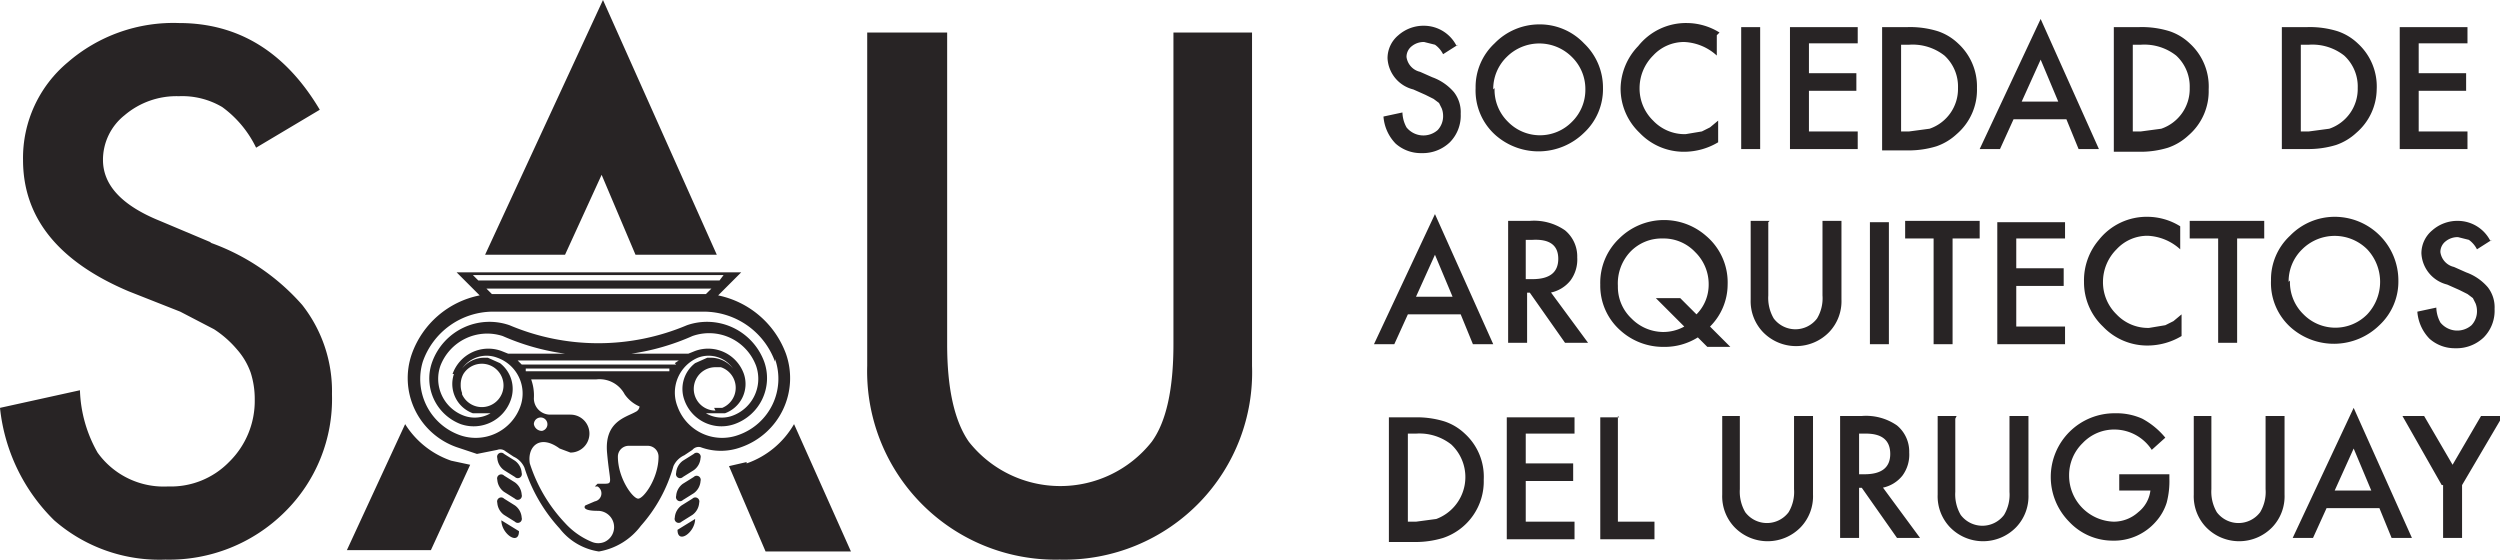 <svg xmlns="http://www.w3.org/2000/svg" id="Layer_1" data-name="Layer 1" viewBox="0 0 184.5 41.3"><defs><style>.cls-1{fill:#282425;}</style></defs><title>logotype</title><path class="cls-1" d="M34.8,34.3l-2.9,6.3H25.7L30,31.3a6.5,6.5,0,0,0,3.4,2.7l1.4,0.3M15.7,17.9l-3.8-1.6q-4.2-1.7-4.2-4.5A4.2,4.2,0,0,1,9.3,8.5a5.9,5.9,0,0,1,4-1.4,5.8,5.8,0,0,1,3.2.8,8,8,0,0,1,2.5,3l4.7-2.8Q19.9,1.7,13.3,1.7A11.9,11.9,0,0,0,5.1,4.6a9.2,9.2,0,0,0-3.3,7.2q0,6.4,7.8,9.7L13.4,23l2.5,1.3a7.7,7.7,0,0,1,1.7,1.5,5.2,5.2,0,0,1,1,1.7,6.4,6.4,0,0,1,.3,2A6.3,6.3,0,0,1,17,34.1a6,6,0,0,1-4.5,1.8,6,6,0,0,1-5.2-2.5A9.9,9.9,0,0,1,6,28.8L0.1,30.1a13.6,13.6,0,0,0,4,8.3,11.8,11.8,0,0,0,8.2,2.9,12.1,12.1,0,0,0,8.8-3.5,11.7,11.7,0,0,0,3.5-8.7,10.3,10.3,0,0,0-2.2-6.6,16.3,16.3,0,0,0-6.8-4.6m26.2,0.9,2.7-5.9L47,18.8h6L44.6,0,35.9,18.8h6ZM55.2,34.1l-1.3.3,2.7,6.3h6.3l-4.2-9.4a6.5,6.5,0,0,1-3.5,2.9M86.7,2.4v23q0,5-1.6,7.2a8.6,8.6,0,0,1-13.5,0q-1.6-2.3-1.6-7.2V2.4H64.1V27A13.9,13.9,0,0,0,78.3,41.3,13.9,13.9,0,0,0,88.7,37a13.8,13.8,0,0,0,3.8-10V2.4H86.7ZM38.6,36.5h0a0.3,0.3,0,0,1-.5.3l-0.8-.5a1.2,1.2,0,0,1-.5-0.9h0a0.3,0.3,0,0,1,.5-0.3l0.8,0.5a1.2,1.2,0,0,1,.5.9m12.8,1.8-1.3.8c0,1.1,1.3.2,1.3-.8M38.1,34l-0.8-.5a0.3,0.3,0,0,0-.5.3h0a1.2,1.2,0,0,0,.5.9l0.8,0.5a0.3,0.3,0,0,0,.5-0.3h0a1.2,1.2,0,0,0-.5-0.9m0.3,5.2-1.3-.8c0,1,1.3,1.9,1.3.8m-0.3-1.9-0.8-.5a0.3,0.3,0,0,0-.5.3h0a1.2,1.2,0,0,0,.5.9l0.8,0.5a0.3,0.3,0,0,0,.5-0.3h0a1.2,1.2,0,0,0-.5-0.9m13.1-.5-0.8.5a1.2,1.2,0,0,0-.5.9h0a0.3,0.3,0,0,0,.5.3l0.8-.5a1.2,1.2,0,0,0,.5-0.9h0a0.3,0.3,0,0,0-.5-0.3M54.8,33a4.3,4.3,0,0,1-3,0,0.6,0.6,0,0,0-.6.2l-0.6.4a1.6,1.6,0,0,0-.8.8h0a11.1,11.1,0,0,1-2.4,4.4,4.9,4.9,0,0,1-3.1,1.9,4.5,4.5,0,0,1-2.9-1.7,12,12,0,0,1-2.6-4.5h0a1.6,1.6,0,0,0-.8-0.8l-0.6-.4a0.6,0.6,0,0,0-.6-0.1h0l-1.5.3L33.8,33a5.4,5.4,0,0,1-3.3-6.9,6.7,6.7,0,0,1,5-4.3l-1.7-1.7H54.8l-1.7,1.7a6.8,6.8,0,0,1,5,4.3A5.4,5.4,0,0,1,54.8,33M53.2,20.7l0.3-.4H35l0.4,0.4H53.2Zm-17.2.6,0.4,0.4H52.2l0.4-.4H35.9ZM47,30.4a0.5,0.5,0,0,0,.3-0.4,2.6,2.6,0,0,1-1.1-.9,2.1,2.1,0,0,0-2.1-1.1H39.3a3.5,3.5,0,0,1,.2,1.4h0a1.2,1.2,0,0,0,1.2,1.2h1.5a1.4,1.4,0,0,1,0,2.8l-0.8-.3c-1.5-1.1-2.4-.1-2.2,1.1a11.5,11.5,0,0,0,2.6,4.4,5.5,5.5,0,0,0,2,1.4,1.2,1.2,0,0,0,.9,0,1.2,1.2,0,0,0-.5-2.3c-1.1,0-1-.3-0.9-0.4l0.7-.3a0.6,0.6,0,0,0,.2-1.1H44l0.2-.2h0.4c0.8,0,.5,0,0.3-2.3s1.4-2.6,2.1-3m-6.9,1.4a0.5,0.5,0,1,0-.6-0.5,0.6,0.6,0,0,0,.6.5m8.6,1.9a0.8,0.8,0,0,0-.8-0.8H46.5a0.8,0.8,0,0,0-.8.8c0,1.6,1.1,3.1,1.5,3.1s1.5-1.5,1.5-3.1m0.9-6.5H38.9v0.2H49.5V27.2h0Zm0.3-.4h0l0.3-.2H38.3l0.3,0.3H50Zm-16.4.8a2.8,2.8,0,0,1,3.6-1.7l0.5,0.2h4.2a17.1,17.1,0,0,1-4.6-1.3A3.7,3.7,0,0,0,32.6,27a2.9,2.9,0,0,0,1.8,3.7,2.3,2.3,0,0,0,1.9-.2H35a2.3,2.3,0,0,1-1.4-2.9m0.6,1.5h0a1.6,1.6,0,1,0,.1-1.5,1.6,1.6,0,0,0-.2.8,1.6,1.6,0,0,0,.1.6m18,1.5a2.3,2.3,0,0,0,1.9.2A2.9,2.9,0,0,0,55.9,27a3.7,3.7,0,0,0-4.7-2.2,17.1,17.1,0,0,1-4.5,1.3h4.2l0.5-.2A2.8,2.8,0,0,1,55,27.6a2.3,2.3,0,0,1-1.4,2.9H52.2m0.6-.4h0.6a1.6,1.6,0,0,0-.1-3H52.9a1.6,1.6,0,1,0,0,3.2m4.4-3.6a5.6,5.6,0,0,0-5.3-3.7H36.5a5.5,5.5,0,0,0-5.2,3.7A4.4,4.4,0,0,0,34,32.1,3.5,3.5,0,0,0,38.5,30a2.8,2.8,0,0,0-1.7-3.6,2.2,2.2,0,0,0-2.6.8,2.1,2.1,0,0,1,1.6-.8h0.3l0.9,0.4a2.4,2.4,0,0,1,.8,2.7,2.9,2.9,0,0,1-3.7,1.8A3.6,3.6,0,0,1,32,26.7,4.5,4.5,0,0,1,37.7,24a16.8,16.8,0,0,0,13.1,0,4.5,4.5,0,0,1,5.7,2.7,3.6,3.6,0,0,1-2.2,4.6,2.9,2.9,0,0,1-3.7-1.8,2.4,2.4,0,0,1,.8-2.7l0.9-.4h0.3a2.1,2.1,0,0,1,1.6.8,2.2,2.2,0,0,0-2.6-.8A2.8,2.8,0,0,0,50.1,30a3.5,3.5,0,0,0,4.5,2.1,4.4,4.4,0,0,0,2.7-5.6m-6,7-0.8.5a1.2,1.2,0,0,0-.5.9h0a0.3,0.3,0,0,0,.5.3l0.8-.5a1.2,1.2,0,0,0,.5-0.9h0a0.3,0.3,0,0,0-.5-0.3m0,1.7-0.8.5a1.2,1.2,0,0,0-.5.9h0a0.3,0.3,0,0,0,.5.3l0.8-.5a1.2,1.2,0,0,0,.5-0.9h0a0.3,0.3,0,0,0-.5-0.3" transform="translate(-0.1)"></path><path class="cls-1" d="M107.7,3.3l-1.1.7a1.9,1.9,0,0,0-.6-0.7l-0.8-.2a1.4,1.4,0,0,0-.9.3,1,1,0,0,0-.4.8,1.3,1.3,0,0,0,1,1.1l0.9,0.4a3.8,3.8,0,0,1,1.6,1.1,2.4,2.4,0,0,1,.5,1.6,2.8,2.8,0,0,1-.8,2.1,2.9,2.9,0,0,1-2.1.8,2.8,2.8,0,0,1-1.9-.7,3.2,3.2,0,0,1-.9-2l1.4-.3a2.4,2.4,0,0,0,.3,1.1,1.6,1.6,0,0,0,2.3.2,1.5,1.5,0,0,0,.4-1.1,1.5,1.5,0,0,0-.1-0.5l-0.2-.4-0.4-.3-0.6-.3-0.9-.4a2.5,2.5,0,0,1-1.9-2.3,2.2,2.2,0,0,1,.8-1.7,2.8,2.8,0,0,1,1.9-.7,2.7,2.7,0,0,1,2.4,1.5m1.4,3.1a4.4,4.4,0,0,1,1.4-3.3,4.6,4.6,0,0,1,3.3-1.4,4.5,4.5,0,0,1,3.3,1.4,4.5,4.5,0,0,1,1.4,3.3,4.4,4.4,0,0,1-1.4,3.3,4.8,4.8,0,0,1-6.5.2,4.4,4.4,0,0,1-1.5-3.5m1.4,0a3.3,3.3,0,0,0,1,2.5,3.3,3.3,0,0,0,4.7,0,3.3,3.3,0,0,0,1-2.4,3.3,3.3,0,0,0-1-2.4,3.4,3.4,0,0,0-4.8,0,3.3,3.3,0,0,0-1,2.4m16.5-4V4.1a3.8,3.8,0,0,0-2.4-1,3.1,3.1,0,0,0-2.3,1,3.4,3.4,0,0,0-1,2.4,3.3,3.3,0,0,0,1,2.4,3.2,3.2,0,0,0,2.4,1l1.2-.2,0.6-.3,0.6-.5v1.6a4.9,4.9,0,0,1-2.5.7,4.5,4.5,0,0,1-3.3-1.4,4.5,4.5,0,0,1-1.4-3.3A4.6,4.6,0,0,1,121,3.4a4.5,4.5,0,0,1,3.6-1.7,4.6,4.6,0,0,1,2.4.7M130,11h-1.4V2H130v9Zm7.2-7.8h-3.6V5.4h3.5V6.7h-3.5v3h3.6V11h-5V2h5V3.2ZM139,11V2h1.9a6.9,6.9,0,0,1,2.2.3,4,4,0,0,1,1.5.9A4.3,4.3,0,0,1,146,6.5a4.3,4.3,0,0,1-1.5,3.4,4.2,4.2,0,0,1-1.5.9,7,7,0,0,1-2.1.3H139Zm1.4-1.3h0.6l1.5-.2a3.1,3.1,0,0,0,2.1-3,3.1,3.1,0,0,0-1-2.4,3.8,3.8,0,0,0-2.6-.8h-0.6V9.7Zm12.2-.9h-3.9l-1,2.2h-1.5l4.5-9.6L155,11h-1.5ZM152,7.5l-1.3-3.1-1.4,3.1H152Zm4.1,3.5V2H158a6.9,6.9,0,0,1,2.2.3,4,4,0,0,1,1.5.9,4.3,4.3,0,0,1,1.4,3.4,4.3,4.3,0,0,1-1.5,3.4,4.2,4.2,0,0,1-1.5.9,6.9,6.9,0,0,1-2.1.3h-1.9Zm1.4-1.3h0.6l1.5-.2a3.1,3.1,0,0,0,2.1-3,3.1,3.1,0,0,0-1-2.4,3.8,3.8,0,0,0-2.6-.8h-0.6V9.7Zm11,1.3V2h1.9a6.9,6.9,0,0,1,2.2.3,4,4,0,0,1,1.5.9,4.3,4.3,0,0,1,1.4,3.4A4.3,4.3,0,0,1,174,9.8a4.2,4.2,0,0,1-1.5.9,7,7,0,0,1-2.1.3h-1.9Zm1.4-1.3h0.6l1.5-.2a3.1,3.1,0,0,0,2.1-3,3.1,3.1,0,0,0-1-2.4,3.8,3.8,0,0,0-2.6-.8h-0.6V9.7Zm12.3-6.5h-3.6V5.4h3.5V6.7h-3.5v3h3.6V11h-5V2h5V3.2ZM107.9,23.2H104l-1,2.2h-1.5l4.5-9.6,4.3,9.6h-1.5Zm-0.6-1.3L106,18.8l-1.4,3.1h2.7Zm7.2-.4,2.8,3.8h-1.7l-2.6-3.7h-0.2v3.7h-1.4v-9H113a4,4,0,0,1,2.6.7,2.5,2.5,0,0,1,.9,2,2.6,2.6,0,0,1-.5,1.7,2.5,2.5,0,0,1-1.5.9m-1.7-1h0.4q1.9,0,1.9-1.5t-1.9-1.4h-0.5v2.9Zm15,5h-1.7l-0.7-.7a4.6,4.6,0,0,1-2.5.7,4.7,4.7,0,0,1-3.2-1.2,4.4,4.4,0,0,1-1.5-3.4,4.5,4.5,0,0,1,1.4-3.4,4.7,4.7,0,0,1,6.4-.2,4.5,4.5,0,0,1,1.6,3.6,4.4,4.4,0,0,1-1.3,3.1Zm-3.8-3.7,1.3,1.3a3.1,3.1,0,0,0,.9-2.2,3.3,3.3,0,0,0-1-2.4,3.2,3.2,0,0,0-2.4-1,3.2,3.2,0,0,0-2.4,1,3.4,3.4,0,0,0-.9,2.5,3.2,3.2,0,0,0,1,2.4,3.3,3.3,0,0,0,2.3,1,3.2,3.2,0,0,0,1.6-.4l-2.1-2.1h1.8Zm6.6-5.5v5.4a3,3,0,0,0,.4,1.7,2,2,0,0,0,3.2,0,2.9,2.9,0,0,0,.4-1.7V16.3h1.4v5.8a3.3,3.3,0,0,1-.9,2.4,3.4,3.4,0,0,1-4.9,0,3.3,3.3,0,0,1-.9-2.4V16.3h1.4Zm8.9,9h-1.4v-9h1.4v9Zm4.7-7.8v7.8h-1.4V17.6h-2.1V16.3h5.5v1.3h-2.1Zm8.3,0h-3.6v2.2h3.5v1.3h-3.5v3h3.6v1.3h-5v-9h5v1.3Zm8.5-.8v1.6a3.8,3.8,0,0,0-2.4-1,3.1,3.1,0,0,0-2.3,1,3.4,3.4,0,0,0-1,2.4,3.3,3.3,0,0,0,1,2.4,3.2,3.2,0,0,0,2.4,1l1.2-.2,0.6-.3,0.6-.5v1.6a4.9,4.9,0,0,1-2.5.7,4.5,4.5,0,0,1-3.3-1.4,4.5,4.5,0,0,1-1.4-3.3,4.6,4.6,0,0,1,1.1-3.1,4.5,4.5,0,0,1,3.6-1.7,4.6,4.6,0,0,1,2.4.7m4.2,0.8v7.8h-1.4V17.6h-2.1V16.3h5.5v1.3h-2.1Zm2.5,3.2a4.4,4.4,0,0,1,1.4-3.3,4.6,4.6,0,0,1,3.3-1.4,4.7,4.7,0,0,1,4.7,4.7,4.4,4.4,0,0,1-1.4,3.3,4.8,4.8,0,0,1-6.5.2,4.4,4.4,0,0,1-1.5-3.5m1.4,0a3.3,3.3,0,0,0,1,2.5,3.3,3.3,0,0,0,4.7,0,3.5,3.5,0,0,0,0-4.8,3.4,3.4,0,0,0-4.8,0,3.3,3.3,0,0,0-1,2.4M184,17.7l-1.1.7a1.9,1.9,0,0,0-.6-0.7l-0.8-.2a1.4,1.4,0,0,0-.9.3,1,1,0,0,0-.4.8,1.3,1.3,0,0,0,1,1.1l0.9,0.4a3.8,3.8,0,0,1,1.6,1.1,2.4,2.4,0,0,1,.5,1.6,2.8,2.8,0,0,1-.8,2.1,2.9,2.9,0,0,1-2.1.8,2.8,2.8,0,0,1-1.9-.7,3.2,3.2,0,0,1-.9-2l1.4-.3a2.4,2.4,0,0,0,.3,1.1,1.6,1.6,0,0,0,2.3.2,1.5,1.5,0,0,0,.4-1.1,1.5,1.5,0,0,0-.1-0.5l-0.2-.4-0.4-.3-0.6-.3-0.9-.4a2.5,2.5,0,0,1-1.9-2.3,2.2,2.2,0,0,1,.8-1.7,2.8,2.8,0,0,1,1.9-.7,2.7,2.7,0,0,1,2.4,1.5M102.6,39.8v-9h1.9a6.9,6.9,0,0,1,2.2.3,4,4,0,0,1,1.5.9,4.3,4.3,0,0,1,1.4,3.4,4.4,4.4,0,0,1-3,4.3,7,7,0,0,1-2.1.3h-1.9Zm1.4-1.3h0.6l1.5-.2a3.3,3.3,0,0,0,1.1-5.5,3.8,3.8,0,0,0-2.6-.8h-0.6v6.5ZM116.3,32h-3.6v2.2h3.5v1.3h-3.5v3h3.6v1.3h-5v-9h5V32Zm3.2-1.3v7.8h2.7v1.3h-4v-9h1.4Zm9,0v5.4a3,3,0,0,0,.4,1.7,2,2,0,0,0,3.2,0,2.9,2.9,0,0,0,.4-1.7V30.7h1.4v5.8a3.3,3.3,0,0,1-.9,2.4,3.4,3.4,0,0,1-4.9,0,3.3,3.3,0,0,1-.9-2.4V30.7h1.4ZM139,35.9l2.8,3.8h-1.7l-2.6-3.7h-0.2v3.7h-1.4v-9h1.6a4,4,0,0,1,2.6.7,2.5,2.5,0,0,1,.9,2,2.6,2.6,0,0,1-.5,1.7,2.5,2.5,0,0,1-1.5.9m-1.7-1h0.4q1.9,0,1.9-1.5T137.8,32h-0.5v2.9Zm7.1-4.1v5.4a3,3,0,0,0,.4,1.7,2,2,0,0,0,3.2,0,2.9,2.9,0,0,0,.4-1.7V30.7h1.4v5.8a3.3,3.3,0,0,1-.9,2.4,3.4,3.4,0,0,1-4.9,0,3.3,3.3,0,0,1-.9-2.4V30.7h1.4ZM156.5,35h3.7v0.3a6.2,6.2,0,0,1-.2,1.8,3.8,3.8,0,0,1-.8,1.4,4.1,4.1,0,0,1-3.2,1.4,4.4,4.4,0,0,1-3.2-1.4,4.7,4.7,0,0,1,3.4-8,4.6,4.6,0,0,1,2,.4,5.7,5.7,0,0,1,1.7,1.4l-1,.9a3.3,3.3,0,0,0-2.7-1.5,3.2,3.2,0,0,0-2.4,1,3.3,3.3,0,0,0-1,2.4,3.4,3.4,0,0,0,3.3,3.4,2.7,2.7,0,0,0,1.8-.7,2.4,2.4,0,0,0,.9-1.6h-2.3V35Zm6.8-4.3v5.4a3,3,0,0,0,.4,1.7,2,2,0,0,0,3.2,0,2.9,2.9,0,0,0,.4-1.7V30.7h1.4v5.8a3.3,3.3,0,0,1-.9,2.4,3.4,3.4,0,0,1-4.9,0,3.3,3.3,0,0,1-.9-2.4V30.7h1.4Zm12.4,6.8h-3.9l-1,2.2h-1.5l4.5-9.6,4.3,9.6h-1.5Zm-0.6-1.3-1.3-3.1-1.4,3.1h2.7Zm5.2-.4-2.9-5.1h1.6l2.1,3.6,2.1-3.6h1.6l-3,5.1v3.9h-1.4V35.8Z" transform="translate(-0.1)"></path></svg>